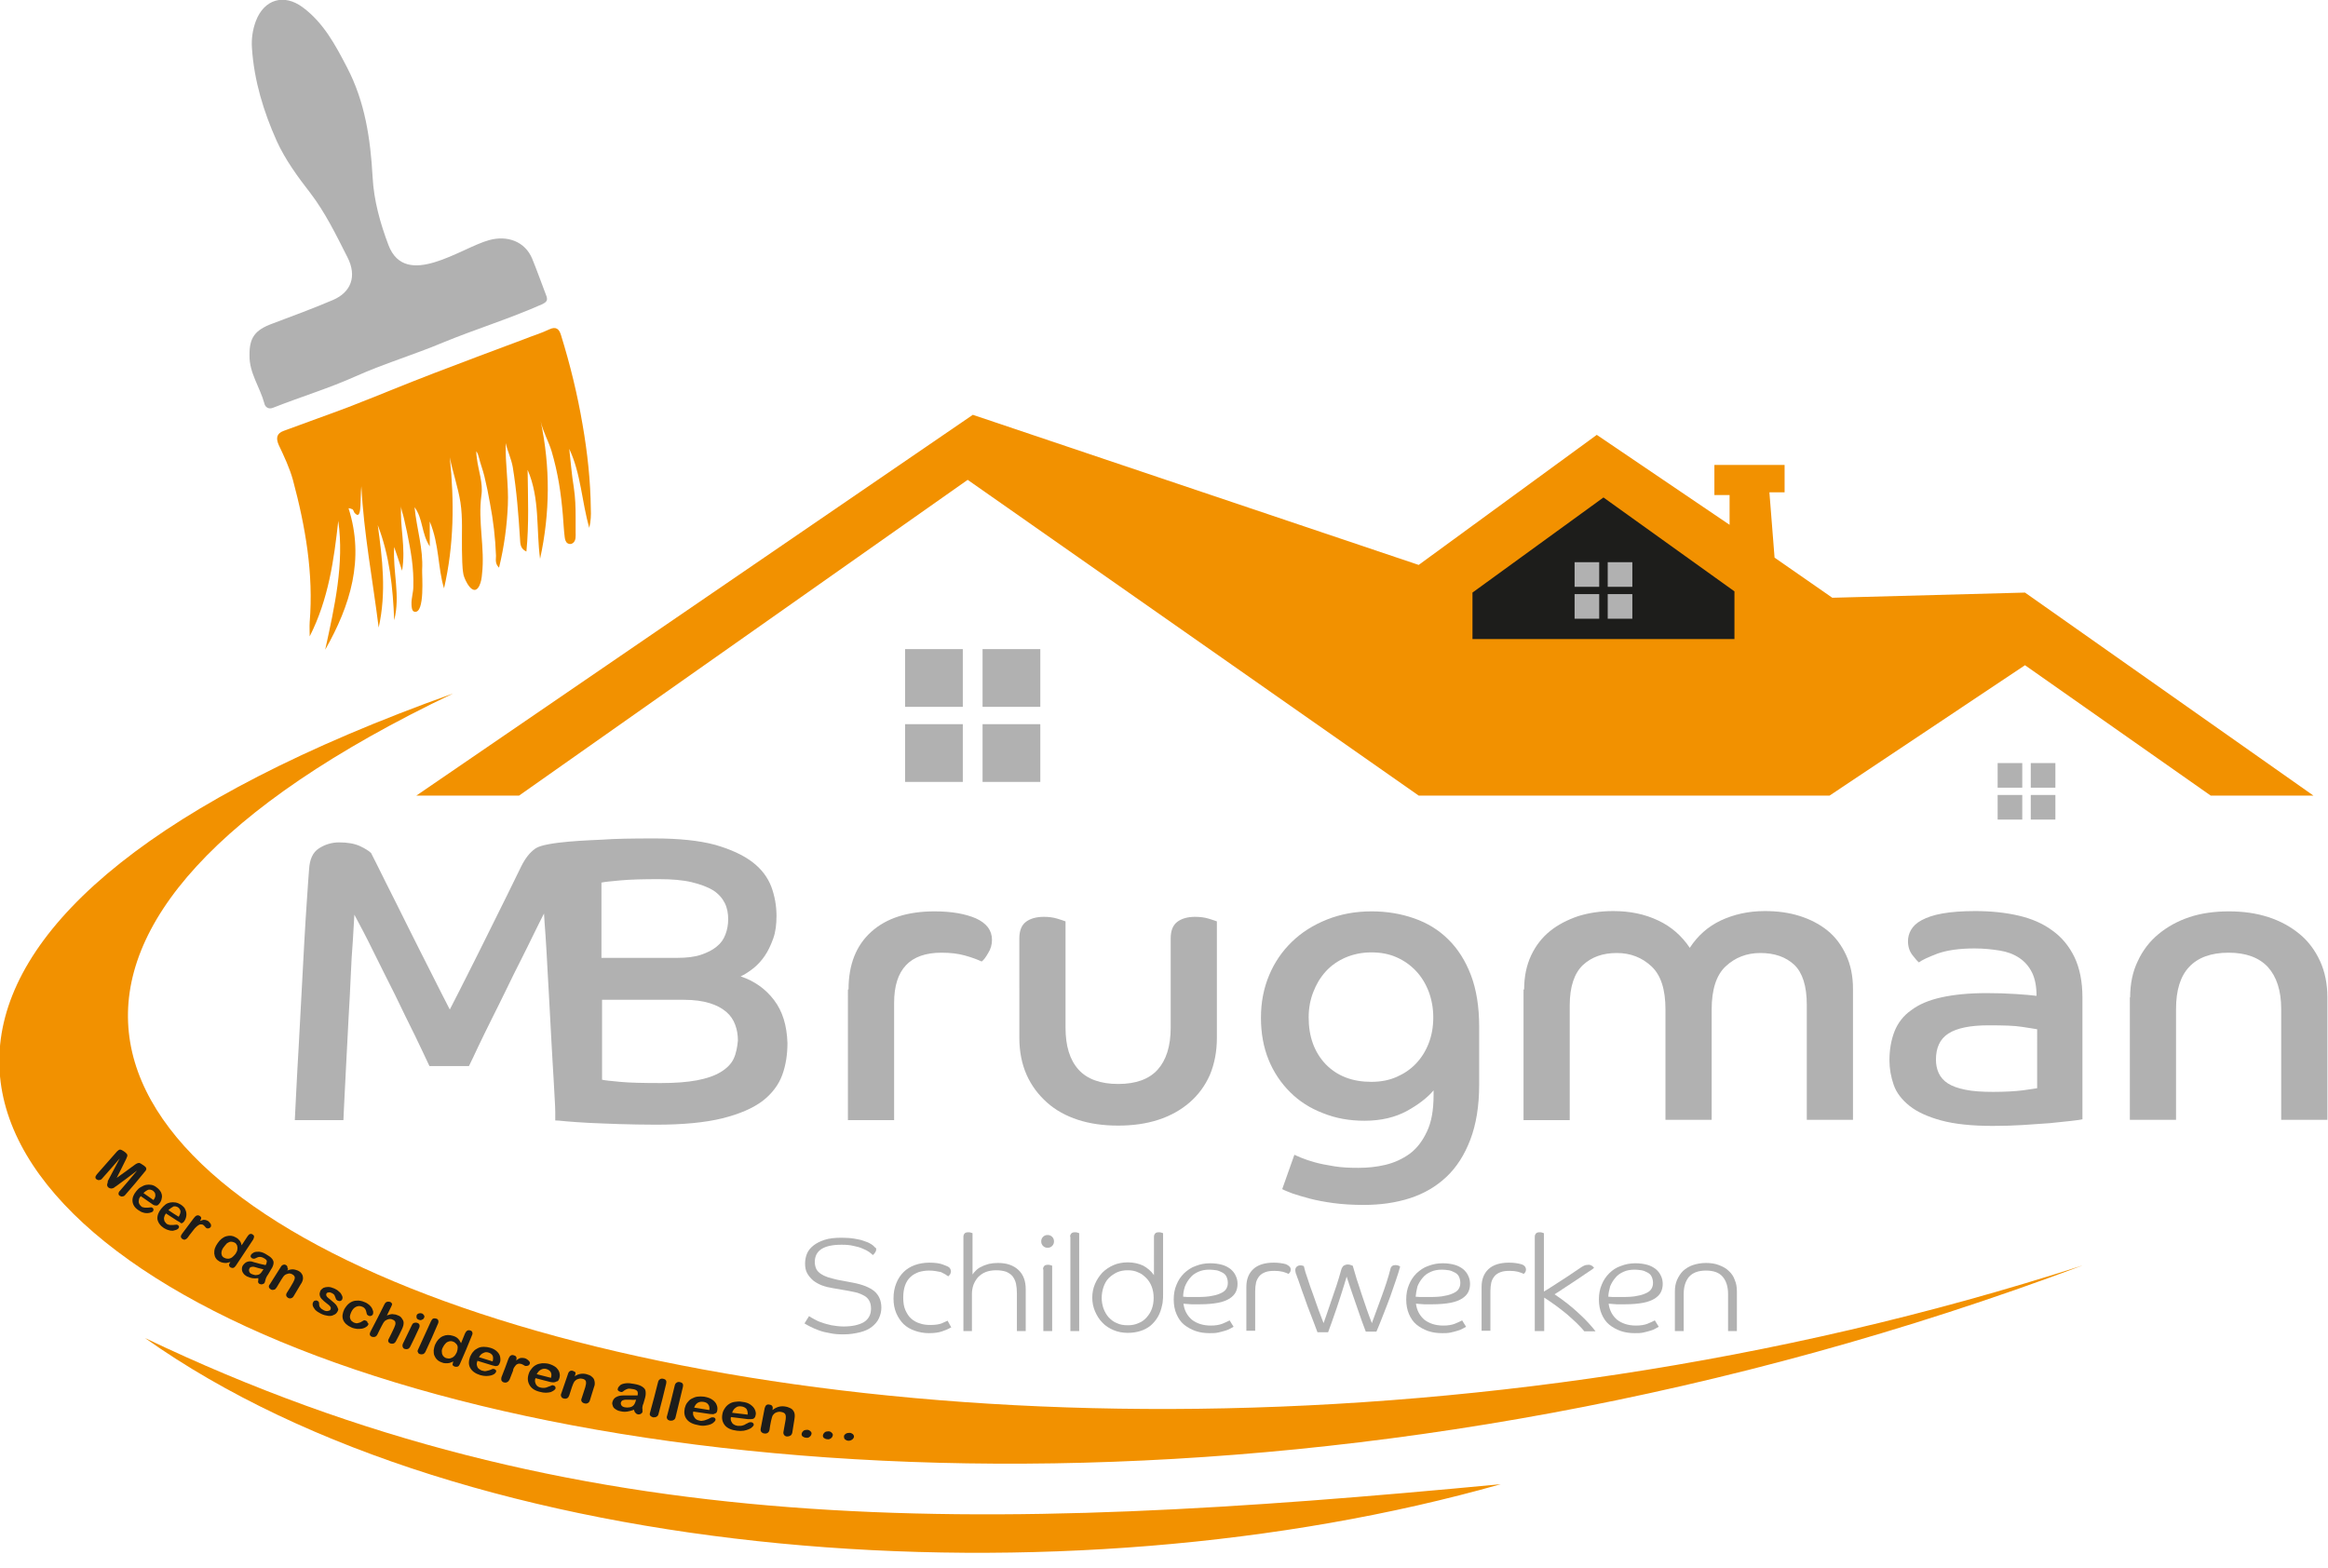 <?xml version="1.0" encoding="utf-8"?>
<!-- Generator: Adobe Illustrator 21.1.0, SVG Export Plug-In . SVG Version: 6.00 Build 0)  -->
<svg version="1.1" id="Layer_1" xmlns="http://www.w3.org/2000/svg" xmlns:xlink="http://www.w3.org/1999/xlink" x="0px" y="0px"
	 viewBox="0 0 766 516" style="enable-background:new 0 0 766 516;" xml:space="preserve">
<style type="text/css">
	.st0{fill:#F29100;}
	.st1{fill:#1D1D1B;}
	.st2{fill:#B1B1B1;}
</style>
<g>
	<polygon class="st0" points="137,261.8 170.8,261.8 318.4,157.9 466.8,261.8 602,261.8 666.3,218.9 727.4,261.8 761.2,261.8 
		666.3,195 602.9,196.7 583.9,183.5 582.2,162 587.2,162 587.2,153 564.1,153 564.1,162.9 569.1,162.9 569.1,172.7 525.4,143.1 
		466.8,185.9 320.1,136.5 	"/>
	<polygon class="st1" points="484.5,210.3 570.7,210.3 570.7,194.6 527.6,163.7 484.5,195 	"/>
	<rect x="297.8" y="213.6" class="st2" width="19" height="19"/>
	<rect x="297.8" y="238.3" class="st2" width="19" height="19"/>
	<rect x="323.3" y="238.3" class="st2" width="19" height="19"/>
	<rect x="323.3" y="213.6" class="st2" width="19" height="19"/>
	<rect x="657.3" y="251.1" class="st2" width="8.1" height="8.1"/>
	<rect x="657.3" y="261.6" class="st2" width="8.1" height="8.1"/>
	<rect x="668.2" y="261.6" class="st2" width="8.1" height="8.1"/>
	<rect x="668.2" y="251.1" class="st2" width="8.1" height="8.1"/>
	<rect x="518.1" y="185" class="st2" width="8.1" height="8.1"/>
	<rect x="518.1" y="195.5" class="st2" width="8.1" height="8.1"/>
	<rect x="529" y="195.5" class="st2" width="8.1" height="8.1"/>
	<rect x="529" y="185" class="st2" width="8.1" height="8.1"/>
	<path class="st0" d="M149.1,228.2c-394,140.7,64,365.4,536.2,188.2C278.7,547.8-166.9,379.1,149.1,228.2z"/>
	<path class="st0" d="M47.7,440.3c106.2,75.3,302.3,88.9,446.1,48.1C322.3,504.7,189.9,508.3,47.7,440.3z"/>
	<path class="st0" d="M194.4,167.5c-0.1-9.3-1.1-18.5-2.7-27.7c-1.7-10-4.1-19.8-7.1-29.5c-0.6-2-1.6-3-3.9-1.9
		c-2.7,1.3-5.5,2.1-8.2,3.2c-9.9,3.7-19.8,7.4-29.7,11.2c-9.4,3.6-18.7,7.5-28,11.1c-7.1,2.7-14.3,5.2-21.5,7.9
		c-2.2,0.8-2.6,2.3-1.6,4.6c1.8,3.8,3.6,7.6,4.7,11.6c4.1,15.3,6.8,30.8,5.5,46.7c-0.1,1.5,0,3.1,0,4.7c6.2-12.2,8-25.3,9.4-38
		c2,14.1-1.2,28.2-4.3,42.4c8.3-14.6,13-29.8,7.7-46.5c-0.1-0.2,1.2,0.2,1.3,0.3c0.4,0.3,0.4,1,0.8,1.3c1.6,1.7,1.7-1.1,1.8-2.4
		c0.1-2.2,0.1-4.4,0.3-6.5c0.8,15.4,3.7,30.6,5.7,46.5c2.6-11.7,1.2-22.7-0.3-33.7c3.9,10.1,5,20.6,5.4,31.3c2.1-8.1-0.5-16,0-24.1
		c0.8,2.3,1.6,4.7,2.6,7.8c1.3-7.7-0.8-14.5-0.3-21.4c-0.1,1.2,0.7,3,0.9,4.1c0.3,1.5,0.7,3,1,4.5c0.6,3,1.2,6,1.6,9
		c0.4,3,0.6,6.1,0.5,9.1c0,1.9-0.7,3.8-0.6,5.8c0,0.7,0.1,2.3,1,2.4c3.5,0.7,2.4-12.3,2.5-13.8c0.4-6.9-1.8-13.5-2.5-20.6
		c2.8,3.7,2.2,8.5,5,12.9c0-3,0-5,0-8.2c3.2,7.7,2.6,15.1,4.7,22c3.3-14.3,3.4-28.6,1.9-43.1c1,5,2.7,9.8,3.5,14.8
		c0.8,5.2,0.4,10.4,0.5,15.7c0.1,2.7,0,5.4,0.5,8.1c0.4,1.8,3.2,7.6,5.2,3.7c0.6-1.3,0.8-2.6,0.9-3.9c1-8.6-1.4-17.2-0.2-25.9
		c0.6-4.1-1-8.1-1.5-12.2c-0.1-0.8-0.2-1.5-0.2-2.3c0.5,0.6,0.7,1.4,0.9,2.1c0.5,2.1,1.3,4.1,1.8,6.2c0.7,2.9,1.3,5.8,1.8,8.7
		c1.1,5.7,1.8,11.6,2,17.4c0,1.2-0.4,2.5,1,3.9c1.7-7,2.6-13.7,2.9-20.6c0.3-6.8-0.9-13.6-0.7-20.4c0.6,2.7,1.8,5.1,2.3,7.8
		c1.3,7.9,1.9,15.8,2.4,23.7c0.1,1.5,0,3.2,2.1,4.2c0.9-9.1,0.5-18,0.4-26.9c4.1,9.4,2.8,19.6,4.1,29.3c3.3-15.1,3.4-30.2,0.2-45.3
		c0.7,3.3,2.6,6.6,3.6,9.9c1,3.4,1.8,6.9,2.4,10.4c0.6,3.5,1,7.1,1.3,10.6c0.2,2.4,0.3,4.8,0.6,7.2c0.1,0.8,0.3,1.7,1,2.1
		c0.5,0.3,1.2,0.3,1.7-0.1c1.1-0.8,0.9-2.4,0.9-3.5c0-1.7,0-3.3,0-5c0-3.3-0.1-6.5-0.6-9.8c-0.7-4.2-1-8.4-1.5-12.7
		c3.9,8.3,4.1,17.4,6.6,26C194.4,171.5,194.5,169.5,194.4,167.5z"/>
	<path class="st2" d="M82.1,117c-0.1-5.9,1.8-8.4,7.5-10.5c6.7-2.5,13.4-5,20-7.8c5.8-2.5,8-7.7,4.7-14.1
		c-3.7-7.3-7.3-14.7-12.2-21.1c-4.2-5.4-8.2-10.9-11-17c-4.4-9.8-7.5-20-8.2-30.7c-0.2-3,0.2-6,1.3-8.9c2.7-7.1,9.2-9.1,15.4-4.5
		c6.9,5.1,10.8,12.5,14.6,19.8c5.9,11.3,7.7,23.5,8.4,36c0.4,7.8,2.5,15.2,5.2,22.4c5.6,14.8,23.9,0.9,33.2-1.6
		c5.9-1.6,11.7,0.4,14.1,6.1c1.6,3.9,3,7.9,4.5,11.8c0.7,1.7,0.6,2.4-1.4,3.3c-10.6,4.7-21.7,8.1-32.4,12.5
		c-9.5,4-19.3,6.9-28.7,11.1c-8.9,4-18.2,6.8-27.3,10.4c-1.8,0.7-2.7-0.7-2.8-1.4C85.5,127.3,82,122.7,82.1,117z"/>
	<path class="st2" d="M254.7,329.1c-2.8-3.7-6.5-6.3-11-7.8c1.3-0.6,2.7-1.5,4.1-2.6c1.4-1.1,2.7-2.5,3.8-4.1c1.1-1.6,2-3.5,2.8-5.7
		c0.8-2.2,1.1-4.7,1.1-7.5c0-3.4-0.6-6.6-1.7-9.6c-1.2-3.1-3.2-5.8-6.2-8.1c-3-2.3-7.1-4.2-12.3-5.7c-5.2-1.4-11.9-2.1-20-2.1
		c-7.5,0-13.2,0.1-17.1,0.4c-3.6,0.2-18.7,0.6-22,2.9c-1.9,1.3-3.4,3.3-4.7,5.9c-1.1,2.2-2.6,5.3-4.6,9.4c-2,4-4.1,8.3-6.4,12.9
		c-2.3,4.6-4.5,9.1-6.8,13.6c-2.3,4.5-4.1,8.2-5.7,11.2c-1.7-3.3-3.8-7.4-6.3-12.4c-2.5-5-5.1-10-7.6-15.1
		c-2.5-5.1-4.9-9.8-7.1-14.2c-2.2-4.4-3.8-7.7-4.9-9.8c-0.7-0.7-2-1.5-3.7-2.3c-1.8-0.8-4-1.2-6.8-1.2c-2.5,0-4.7,0.7-6.7,2
		c-2,1.3-3,3.6-3.2,6.8c-0.2,2.3-0.4,5.6-0.7,9.9c-0.3,4.3-0.6,9.1-0.9,14.5c-0.3,5.4-0.6,11-0.9,16.8c-0.3,5.8-0.6,11.4-0.9,16.8
		c-0.3,5.4-0.6,10.2-0.8,14.6c-0.2,4.3-0.4,7.7-0.5,10H113c0.1-2.1,0.2-5,0.4-8.5c0.2-3.5,0.4-7.5,0.6-11.8
		c0.2-4.3,0.5-8.8,0.7-13.5c0.3-4.7,0.5-9.2,0.7-13.5c0.2-4.3,0.4-8.3,0.7-11.8c0.2-3.5,0.4-6.4,0.5-8.5c1.9,3.5,4,7.5,6.3,12.2
		c2.3,4.7,4.7,9.4,7.1,14.2c2.3,4.8,4.5,9.3,6.6,13.5c2,4.2,3.6,7.5,4.7,9.9h13c0.8-1.6,1.8-3.7,3.1-6.5c1.3-2.7,2.7-5.6,4.3-8.8
		c1.6-3.1,3.2-6.5,4.9-9.9c1.7-3.5,3.3-6.8,4.9-9.9c1.6-3.1,3-6.1,4.3-8.7c1.3-2.7,2.4-4.8,3.2-6.4c0.1,1.3,0.2,3.7,0.5,7.3
		c0.2,3.5,0.5,7.5,0.7,12.1c0.3,4.6,0.5,9.4,0.8,14.5c0.3,5.1,0.5,10,0.8,14.6c0.3,4.6,0.5,8.7,0.7,12.2c0.1,1.8,0.2,3.3,0.2,4.6
		v2.8c0.5,0,1.8,0.1,3.7,0.3c1.9,0.2,4.3,0.3,7.3,0.5c2.9,0.1,6.3,0.3,10.1,0.4c3.8,0.1,7.9,0.2,12.1,0.2c8.9,0,16.1-0.7,21.8-2.1
		c5.6-1.4,10-3.3,13.2-5.7c3.1-2.4,5.3-5.3,6.5-8.6c1.2-3.3,1.7-6.8,1.7-10.5C258.9,337.4,257.5,332.8,254.7,329.1z M198.1,290.4
		c0.8-0.2,2.8-0.4,6.1-0.7c3.3-0.3,7.5-0.4,12.6-0.4c4.3,0,7.9,0.3,10.8,1c2.9,0.7,5.3,1.6,7.1,2.7c1.8,1.2,3,2.6,3.8,4.2
		c0.8,1.6,1.1,3.4,1.1,5.3c0,1.8-0.3,3.4-0.9,5c-0.6,1.6-1.5,2.9-2.9,4c-1.3,1.1-3.1,2-5.2,2.7c-2.1,0.7-4.7,1-7.9,1h-24.8V290.4z
		 M241.4,348.4c-0.8,1.7-2.3,3.2-4.3,4.4c-2,1.2-4.6,2.1-7.8,2.7c-3.2,0.6-7.1,0.9-11.8,0.9c-5.9,0-10.4-0.1-13.5-0.4
		c-3.2-0.3-5.1-0.5-5.9-0.7v-26.3h26.9c3.4,0,6.2,0.4,8.5,1.1c2.3,0.7,4.1,1.7,5.5,2.9c1.4,1.2,2.3,2.6,2.9,4.2
		c0.6,1.6,0.9,3.3,0.9,5.2C242.6,344.6,242.2,346.7,241.4,348.4z"/>
	<path class="st2" d="M279.2,325.6c0-8.2,2.5-14.5,7.5-19c5-4.5,12-6.7,20.8-6.7c5.6,0,10.1,0.8,13.6,2.3c3.5,1.6,5.3,3.9,5.3,7.1
		c0,1.5-0.4,3-1.3,4.4c-0.8,1.4-1.5,2.3-2.1,2.7c-1.5-0.7-3.4-1.4-5.6-2c-2.2-0.6-4.7-0.9-7.6-0.9c-10.4,0-15.6,5.5-15.6,16.5v38.6
		h-15.2V325.6z"/>
	<path class="st2" d="M335.4,308.8c0-2.5,0.7-4.3,2.1-5.4c1.4-1.1,3.4-1.7,6-1.7c1.6,0,3.1,0.2,4.4,0.6c1.3,0.4,2.2,0.7,2.7,0.9v35
		c0,6,1.4,10.6,4.3,13.8c2.8,3.1,7.2,4.7,13,4.7c5.9,0,10.2-1.6,13-4.7c2.8-3.1,4.3-7.7,4.3-13.8v-29.4c0-2.5,0.7-4.3,2.1-5.4
		c1.4-1.1,3.4-1.7,5.9-1.7c1.7,0,3.2,0.2,4.5,0.6c1.3,0.4,2.2,0.7,2.7,0.9v38.3c0,4.5-0.8,8.6-2.3,12.2c-1.6,3.6-3.8,6.6-6.7,9.1
		c-2.9,2.5-6.3,4.4-10.3,5.7c-4,1.3-8.4,1.9-13.2,1.9s-9.2-0.6-13.2-1.9c-4-1.3-7.4-3.2-10.2-5.7c-2.8-2.5-5.1-5.5-6.7-9.1
		c-1.6-3.6-2.4-7.7-2.4-12.2V308.8z"/>
	<path class="st2" d="M425.9,380c0.4,0.2,1.1,0.5,2.3,1c1.2,0.5,2.7,1,4.5,1.5c1.8,0.5,3.9,0.9,6.4,1.3c2.4,0.4,5.1,0.5,7.9,0.5
		c3,0,6-0.3,8.9-1c2.9-0.7,5.5-1.9,7.9-3.6c2.3-1.7,4.2-4.1,5.7-7.3c1.5-3.1,2.2-7.1,2.2-12v-1.6c-2,2.4-5,4.7-8.8,6.8
		c-3.9,2.1-8.5,3.2-13.9,3.2c-5,0-9.5-0.8-13.7-2.5c-4.2-1.6-7.8-3.9-10.8-6.9c-3-3-5.4-6.5-7.1-10.7c-1.7-4.2-2.5-8.8-2.5-13.8
		c0-5.1,0.9-9.7,2.7-14c1.8-4.3,4.3-7.9,7.5-11c3.2-3.1,7-5.5,11.5-7.3c4.5-1.8,9.4-2.7,14.7-2.7c5.1,0,9.7,0.8,14,2.3
		c4.3,1.5,8.1,3.8,11.2,6.9c3.2,3.1,5.7,7.1,7.5,11.8c1.8,4.8,2.7,10.4,2.7,16.9V357c0,7-1,13-2.9,18c-1.9,5-4.5,9.1-7.9,12.3
		c-3.4,3.2-7.4,5.5-12,7c-4.7,1.5-9.7,2.2-15.2,2.2c-3.6,0-6.9-0.2-9.9-0.6c-3-0.4-5.6-0.9-7.9-1.5c-2.3-0.6-4.2-1.2-5.7-1.7
		c-1.5-0.6-2.6-1-3.3-1.4L425.9,380z M451.2,356c3,0,5.8-0.5,8.3-1.6c2.5-1.1,4.6-2.5,6.4-4.4c1.8-1.9,3.2-4.1,4.2-6.7
		c1-2.6,1.5-5.4,1.5-8.5c0-3-0.5-5.8-1.5-8.5c-1-2.6-2.4-4.9-4.2-6.8c-1.8-1.9-3.9-3.4-6.4-4.5c-2.5-1.1-5.2-1.6-8.3-1.6
		c-3.1,0-5.9,0.6-8.5,1.7c-2.5,1.1-4.7,2.6-6.5,4.6c-1.8,2-3.1,4.2-4.1,6.8c-1,2.6-1.5,5.3-1.5,8.3c0,6.4,1.9,11.5,5.6,15.4
		C440,354.1,445,356,451.2,356z"/>
	<path class="st2" d="M501.5,325.6c0-4.3,0.8-8,2.3-11.2c1.5-3.2,3.6-5.9,6.2-8c2.6-2.1,5.7-3.7,9.2-4.9c3.5-1.1,7.4-1.7,11.6-1.7
		c5.5,0,10.4,1,14.8,3.1c4.3,2,7.8,5.1,10.4,9c2.6-4,6-7,10.2-9c4.3-2,9.1-3.1,14.5-3.1c4.1,0,7.9,0.5,11.4,1.6
		c3.5,1.1,6.6,2.7,9.2,4.8c2.6,2.1,4.6,4.8,6.1,8c1.5,3.2,2.3,6.9,2.3,11.2v43.1h-15.2v-37.9c0-6.1-1.4-10.5-4.1-13.1
		c-2.8-2.6-6.5-3.9-11.2-3.9c-4.5,0-8.3,1.5-11.4,4.4c-3.1,2.9-4.6,7.7-4.6,14.2v36.3h-15.2v-36.3c0-6.6-1.5-11.3-4.6-14.2
		c-3.1-2.9-6.9-4.4-11.4-4.4c-4.6,0-8.3,1.3-11.2,4c-2.8,2.7-4.3,7.1-4.3,13.2v37.8h-15.2V325.6z"/>
	<path class="st2" d="M685.3,368.3c-0.9,0.2-2.3,0.4-4.2,0.6c-1.9,0.2-4.1,0.4-6.7,0.7c-2.6,0.2-5.5,0.4-8.7,0.6
		c-3.2,0.2-6.5,0.3-10,0.3c-6.9,0-12.6-0.6-17-1.8c-4.4-1.2-7.9-2.8-10.4-4.8c-2.5-2-4.3-4.3-5.2-6.9c-0.9-2.6-1.4-5.3-1.4-8.1
		c0-3.6,0.6-6.8,1.7-9.6c1.1-2.7,2.9-5.1,5.5-6.9c2.5-1.9,5.8-3.3,9.9-4.2c4.1-0.9,9-1.4,14.9-1.4c3.4,0,6.6,0.1,9.6,0.3
		c3,0.2,5.3,0.4,6.8,0.6c0-3.1-0.5-5.7-1.5-7.7c-1-2-2.4-3.6-4.2-4.8c-1.8-1.2-3.9-2-6.4-2.4c-2.5-0.4-5.2-0.7-8.3-0.7
		c-5.1,0-9.1,0.6-12.2,1.7c-3.1,1.2-5.1,2.1-6.1,2.9c-0.5-0.4-1.3-1.3-2.2-2.5c-0.9-1.2-1.4-2.7-1.4-4.5c0-1.2,0.3-2.5,1-3.7
		c0.7-1.2,1.8-2.3,3.5-3.2c1.7-0.9,3.9-1.7,6.8-2.2c2.8-0.5,6.4-0.8,10.8-0.8c5.2,0,10,0.5,14.3,1.5c4.3,1,8,2.6,11.1,4.9
		c3.1,2.2,5.5,5.1,7.3,8.8c1.7,3.6,2.6,8,2.6,13.2V368.3z M670.3,338.7c-0.9-0.2-2.6-0.4-5-0.8c-2.4-0.4-6.1-0.5-11-0.5
		c-6,0-10.4,0.9-13.2,2.7c-2.8,1.8-4.1,4.7-4.1,8.6c0,1.6,0.3,3.1,0.9,4.4c0.6,1.3,1.6,2.5,3,3.4c1.4,0.9,3.3,1.6,5.8,2.1
		c2.4,0.5,5.5,0.7,9.1,0.7c4.1,0,7.3-0.2,9.7-0.5c2.4-0.3,4-0.6,4.8-0.7V338.7z"/>
	<path class="st2" d="M700.9,328.2c0-4.4,0.8-8.4,2.5-11.9c1.6-3.5,3.9-6.5,6.8-8.9c2.9-2.4,6.3-4.3,10.2-5.6
		c3.9-1.3,8.3-1.9,13-1.9c4.7,0,9,0.6,13,1.9c4,1.3,7.4,3.2,10.3,5.6c2.9,2.4,5.1,5.4,6.7,8.9c1.6,3.5,2.4,7.5,2.4,11.9v40.3h-15.2
		v-36.5c0-6-1.5-10.6-4.4-13.8c-2.9-3.1-7.2-4.7-12.9-4.7c-5.8,0-10.1,1.6-13,4.7c-2.9,3.1-4.3,7.7-4.3,13.8v36.5h-15.2V328.2z"/>
	<path class="st2" d="M288.3,411.1c0,0.4-0.1,0.7-0.4,1.1c-0.2,0.4-0.5,0.6-0.7,0.8c-0.3-0.3-0.7-0.6-1.2-1
		c-0.6-0.4-1.3-0.8-2.1-1.1c-0.9-0.4-1.9-0.7-3-0.9c-1.2-0.3-2.5-0.4-4-0.4c-5.9,0-8.8,1.9-8.8,5.7c0,0.9,0.2,1.6,0.5,2.3
		c0.3,0.6,0.8,1.1,1.5,1.6c0.6,0.4,1.4,0.8,2.3,1.1c0.9,0.3,1.9,0.5,3,0.8l5.3,1c3.1,0.6,5.4,1.5,7,2.8c1.5,1.3,2.3,3.1,2.3,5.4
		c0,1.3-0.3,2.4-0.8,3.5c-0.5,1.1-1.3,2-2.3,2.8c-1,0.8-2.3,1.4-3.9,1.8c-1.6,0.4-3.4,0.7-5.5,0.7c-1.6,0-3.1-0.1-4.4-0.4
		c-1.3-0.2-2.5-0.5-3.6-0.9c-1.1-0.4-2-0.8-2.8-1.2c-0.8-0.4-1.5-0.8-2-1.1l1.5-2.4c0.4,0.3,1,0.6,1.7,1c0.7,0.4,1.5,0.8,2.5,1.1
		c1,0.4,2,0.6,3.2,0.9c1.2,0.2,2.5,0.4,4,0.4c2.8,0,5-0.5,6.6-1.4c1.6-1,2.4-2.5,2.4-4.5c0-1-0.2-1.9-0.6-2.6
		c-0.4-0.7-0.9-1.2-1.6-1.6c-0.7-0.4-1.4-0.7-2.3-1c-0.9-0.2-1.8-0.4-2.8-0.6l-5.2-0.9c-1.3-0.2-2.5-0.5-3.6-0.9
		c-1.1-0.4-2.1-1-2.9-1.6c-0.8-0.7-1.5-1.5-2-2.4c-0.5-0.9-0.7-2-0.7-3.2c0-1.1,0.2-2.2,0.6-3.2c0.4-1,1.1-1.9,2.1-2.7
		c1-0.8,2.2-1.4,3.7-1.9c1.5-0.5,3.4-0.7,5.6-0.7c1.6,0,3,0.1,4.2,0.3c1.2,0.2,2.2,0.4,3,0.7c0.8,0.3,1.5,0.5,2,0.8
		c0.5,0.3,0.9,0.5,1.1,0.7c0.4,0.4,0.7,0.6,0.9,0.9C288.3,410.5,288.3,410.8,288.3,411.1z"/>
	<path class="st2" d="M305.7,418.1c-1.2,0-2.4,0.2-3.4,0.5c-1,0.4-2,0.9-2.7,1.6c-0.8,0.7-1.4,1.7-1.8,2.8c-0.4,1.1-0.6,2.5-0.6,4
		c0,1.6,0.2,3,0.7,4.1c0.5,1.1,1.1,2.1,1.9,2.8c0.8,0.7,1.8,1.3,2.9,1.6c1.1,0.4,2.3,0.5,3.5,0.5c1.6,0,2.8-0.2,3.6-0.5
		c0.9-0.4,1.5-0.7,2-0.9l1.2,2.2c-0.9,0.5-1.8,0.9-3,1.3c-1.1,0.4-2.6,0.6-4.4,0.6c-1.6,0-3.2-0.3-4.6-0.8c-1.4-0.5-2.7-1.2-3.7-2.2
		c-1-1-1.8-2.2-2.4-3.6c-0.6-1.4-0.9-3-0.9-4.8c0-1.9,0.3-3.5,0.9-5c0.6-1.5,1.4-2.7,2.4-3.7c1-1,2.3-1.8,3.7-2.3
		c1.4-0.5,3-0.8,4.7-0.8c1.9,0,3.5,0.2,4.5,0.6c1.1,0.4,1.8,0.7,2,0.9c0.2,0.1,0.4,0.3,0.5,0.6c0.1,0.2,0.2,0.5,0.2,0.8
		c0,0.2-0.1,0.5-0.2,0.8c-0.2,0.3-0.4,0.6-0.7,0.8c-0.5-0.4-1.3-0.9-2.4-1.4C308.6,418.4,307.3,418.1,305.7,418.1z"/>
	<path class="st2" d="M317,407c0-0.4,0.1-0.8,0.4-1.1c0.2-0.3,0.7-0.4,1.2-0.4c0.3,0,0.5,0,0.8,0.1c0.2,0.1,0.4,0.1,0.6,0.2v13.6
		c0.3-0.5,0.7-0.9,1.2-1.4c0.5-0.5,1.1-0.9,1.8-1.2c0.7-0.4,1.5-0.6,2.4-0.9c0.9-0.2,1.9-0.3,3-0.3c2.9,0,5.1,0.8,6.7,2.3
		c1.6,1.5,2.4,3.6,2.4,6.3V438h-2.9v-12.4c0-1.2-0.1-2.2-0.3-3.2c-0.2-0.9-0.6-1.7-1.1-2.4c-0.5-0.6-1.2-1.1-2.1-1.5
		c-0.9-0.3-2-0.5-3.3-0.5s-2.5,0.2-3.5,0.6c-1,0.4-1.8,1-2.5,1.7c-0.6,0.7-1.1,1.5-1.5,2.5c-0.3,0.9-0.5,1.9-0.5,3V438H317V407z"/>
	<path class="st2" d="M346.8,408.5c0,0.6-0.2,1.1-0.6,1.5c-0.4,0.4-0.9,0.6-1.5,0.6c-0.6,0-1.1-0.2-1.5-0.6
		c-0.4-0.4-0.6-0.9-0.6-1.5c0-0.6,0.2-1.1,0.6-1.5c0.4-0.4,0.9-0.6,1.5-0.6c0.6,0,1.1,0.2,1.5,0.6
		C346.6,407.4,346.8,407.9,346.8,408.5z M343.2,417.7c0-0.4,0.1-0.8,0.4-1.1c0.2-0.3,0.7-0.4,1.2-0.4c0.3,0,0.5,0,0.8,0.1
		c0.2,0.1,0.4,0.1,0.6,0.2V438h-2.9V417.7z"/>
	<path class="st2" d="M352.1,407c0-0.4,0.1-0.8,0.4-1.1c0.2-0.3,0.7-0.4,1.2-0.4c0.3,0,0.5,0,0.8,0.1c0.2,0.1,0.4,0.1,0.6,0.2V438
		h-2.9V407z"/>
	<path class="st2" d="M379.7,407c0-0.4,0.1-0.8,0.4-1.1c0.2-0.3,0.7-0.4,1.2-0.4c0.3,0,0.5,0,0.8,0.1c0.2,0.1,0.4,0.1,0.6,0.2v20.3
		c0,0.7,0,1.3-0.1,1.9c0,0.5-0.1,1-0.2,1.4c-0.3,1.4-0.7,2.7-1.4,3.9c-0.6,1.1-1.5,2.1-2.4,2.9c-1,0.8-2.1,1.4-3.4,1.8
		c-1.3,0.4-2.6,0.6-4.1,0.6c-1.7,0-3.3-0.3-4.7-0.9c-1.4-0.6-2.7-1.4-3.7-2.5c-1-1-1.8-2.3-2.4-3.7c-0.6-1.4-0.9-2.9-0.9-4.5
		c0-1.6,0.3-3.1,0.9-4.5c0.6-1.4,1.4-2.6,2.4-3.7c1-1,2.3-1.9,3.7-2.5c1.4-0.6,3-0.9,4.7-0.9c1.9,0,3.6,0.4,5.1,1.1
		c1.4,0.8,2.6,1.8,3.5,3.1V407z M362.5,427.1c0,1.2,0.2,2.4,0.6,3.5c0.4,1.1,1,2.1,1.7,2.9c0.8,0.8,1.6,1.5,2.7,1.9
		c1,0.5,2.2,0.7,3.6,0.7c1.3,0,2.4-0.2,3.5-0.7c1.1-0.4,2-1.1,2.7-1.9c0.7-0.8,1.3-1.7,1.7-2.8c0.4-1.1,0.6-2.3,0.6-3.6
		c0-1.3-0.2-2.5-0.6-3.6c-0.4-1.1-1-2.1-1.8-2.9c-0.8-0.8-1.6-1.5-2.7-1.9c-1-0.5-2.2-0.7-3.4-0.7c-1.3,0-2.5,0.2-3.6,0.7
		c-1,0.5-1.9,1.1-2.7,1.9c-0.8,0.8-1.3,1.8-1.7,2.9C362.7,424.7,362.5,425.9,362.5,427.1z"/>
	<path class="st2" d="M389.4,429c0.3,2.3,1.3,4,2.8,5.3c1.6,1.2,3.6,1.9,6.2,1.9c1.5,0,2.8-0.2,3.8-0.6c1-0.4,1.8-0.8,2.4-1.1
		l1.3,2.1c-0.2,0.1-0.6,0.3-1.1,0.6c-0.5,0.3-1,0.5-1.7,0.7c-0.7,0.2-1.4,0.4-2.3,0.6c-0.9,0.2-1.8,0.2-2.8,0.2
		c-1.6,0-3.1-0.2-4.6-0.7c-1.4-0.5-2.7-1.2-3.8-2.1c-1.1-0.9-1.9-2.1-2.5-3.5c-0.6-1.4-0.9-3-0.9-4.8c0-1.8,0.3-3.4,0.9-4.8
		c0.6-1.5,1.4-2.7,2.5-3.8c1.1-1,2.3-1.9,3.8-2.4c1.5-0.6,3.1-0.9,4.8-0.9c1.5,0,2.8,0.2,3.9,0.5c1.1,0.3,2,0.8,2.8,1.4
		c0.7,0.6,1.3,1.3,1.7,2.2c0.4,0.8,0.6,1.7,0.6,2.7c0,1-0.2,1.9-0.6,2.7c-0.4,0.8-1.1,1.5-2,2.1c-1,0.6-2.2,1.1-3.8,1.4
		c-1.6,0.3-3.6,0.5-6.1,0.5c-0.9,0-1.8,0-2.6,0C391,429.1,390.2,429.1,389.4,429z M389.3,426.7c0.8,0.1,1.6,0.1,2.3,0.1
		c0.8,0,1.5,0,2.4,0c2,0,3.6-0.1,4.9-0.4c1.3-0.2,2.3-0.6,3.1-1c0.8-0.4,1.3-0.9,1.6-1.5c0.3-0.6,0.4-1.1,0.4-1.8
		c0-0.8-0.2-1.5-0.5-2.1c-0.3-0.6-0.8-1-1.4-1.3c-0.6-0.3-1.2-0.6-1.9-0.7c-0.7-0.1-1.5-0.2-2.2-0.2c-1.4,0-2.6,0.2-3.7,0.7
		c-1.1,0.5-2,1.1-2.7,2c-0.7,0.8-1.3,1.8-1.7,2.8C389.5,424.5,389.3,425.6,389.3,426.7z"/>
	<path class="st2" d="M424.7,417.8c0,0.3-0.1,0.6-0.2,0.8c-0.2,0.2-0.3,0.4-0.5,0.6c-0.5-0.2-1.1-0.5-1.9-0.7
		c-0.8-0.2-1.7-0.3-2.7-0.3c-1.2,0-2.2,0.1-3,0.4c-0.8,0.3-1.5,0.7-2,1.3s-0.9,1.3-1.1,2.1c-0.2,0.9-0.3,1.8-0.3,2.9v13h-2.9v-14.4
		c0-2.6,0.8-4.5,2.3-5.9c1.5-1.4,3.8-2.1,6.7-2.1c1.6,0,2.9,0.2,4,0.5C424.2,416.5,424.7,417,424.7,417.8z"/>
	<path class="st2" d="M435.5,435.4c0.5-1.3,0.9-2.6,1.4-4s0.9-2.7,1.4-4.1c0.5-1.4,1-2.9,1.5-4.4c0.5-1.5,1-3.2,1.5-5
		c0.2-0.7,0.5-1.1,0.8-1.4c0.4-0.2,0.8-0.4,1.4-0.4c0.4,0,0.8,0.1,1,0.2c0.3,0.1,0.5,0.2,0.6,0.2c0.4,1.3,0.8,2.8,1.3,4.4
		c0.5,1.6,1.1,3.2,1.6,4.9c0.6,1.7,1.1,3.3,1.7,5c0.6,1.6,1.1,3.2,1.7,4.6c1.1-3,2.2-6,3.3-9s2.1-6,2.8-8.8c0.1-0.5,0.3-0.8,0.6-1
		c0.2-0.2,0.6-0.3,1.1-0.3c0.4,0,0.8,0.1,1,0.2c0.3,0.1,0.4,0.3,0.5,0.3c-0.3,1.1-0.7,2.5-1.3,4.2s-1.2,3.5-1.9,5.5
		c-0.7,2-1.5,3.9-2.3,6c-0.8,2-1.5,3.9-2.3,5.7h-3.5c-0.3-0.8-0.7-1.8-1.2-3.2c-0.5-1.4-1-2.9-1.6-4.6c-0.6-1.7-1.2-3.4-1.8-5.2
		c-0.6-1.8-1.2-3.5-1.7-5.1c-0.5,1.6-1,3.4-1.6,5.2c-0.6,1.8-1.1,3.5-1.7,5.2c-0.6,1.7-1.1,3.2-1.6,4.6c-0.5,1.4-0.9,2.5-1.2,3.3
		h-3.5c-0.7-1.8-1.4-3.8-2.2-5.8c-0.8-2-1.5-3.9-2.1-5.7c-0.6-1.7-1.2-3.2-1.6-4.5c-0.4-1.2-0.7-2-0.8-2.2c-0.1-0.3-0.2-0.7-0.4-1.1
		c-0.1-0.4-0.2-0.8-0.2-1.1c0-0.4,0.1-0.8,0.4-1.1c0.3-0.3,0.7-0.5,1.2-0.5c0.3,0,0.6,0,0.8,0.1c0.2,0.1,0.3,0.1,0.4,0.1
		c0.3,1.3,0.7,2.7,1.3,4.3c0.5,1.6,1.1,3.3,1.7,4.9c0.6,1.7,1.2,3.4,1.8,5.1C434.4,432.5,435,434,435.5,435.4z"/>
	<path class="st2" d="M465.9,429c0.3,2.3,1.3,4,2.8,5.3c1.6,1.2,3.6,1.9,6.2,1.9c1.5,0,2.8-0.2,3.8-0.6c1-0.4,1.8-0.8,2.4-1.1
		l1.3,2.1c-0.2,0.1-0.6,0.3-1.1,0.6c-0.5,0.3-1,0.5-1.7,0.7c-0.7,0.2-1.4,0.4-2.3,0.6c-0.9,0.2-1.8,0.2-2.8,0.2
		c-1.6,0-3.1-0.2-4.6-0.7c-1.4-0.5-2.7-1.2-3.8-2.1c-1.1-0.9-1.9-2.1-2.5-3.5c-0.6-1.4-0.9-3-0.9-4.8c0-1.8,0.3-3.4,0.9-4.8
		c0.6-1.5,1.4-2.7,2.5-3.8c1.1-1,2.3-1.9,3.8-2.4c1.5-0.6,3.1-0.9,4.8-0.9c1.5,0,2.8,0.2,3.9,0.5c1.1,0.3,2,0.8,2.8,1.4
		c0.7,0.6,1.3,1.3,1.7,2.2c0.4,0.8,0.6,1.7,0.6,2.7c0,1-0.2,1.9-0.6,2.7c-0.4,0.8-1.1,1.5-2,2.1c-1,0.6-2.2,1.1-3.8,1.4
		c-1.6,0.3-3.6,0.5-6.1,0.5c-0.9,0-1.8,0-2.6,0C467.6,429.1,466.8,429.1,465.9,429z M465.8,426.7c0.8,0.1,1.6,0.1,2.3,0.1
		c0.8,0,1.5,0,2.4,0c2,0,3.7-0.1,4.9-0.4c1.3-0.2,2.3-0.6,3.1-1c0.8-0.4,1.3-0.9,1.6-1.5c0.3-0.6,0.4-1.1,0.4-1.8
		c0-0.8-0.2-1.5-0.5-2.1c-0.3-0.6-0.8-1-1.4-1.3c-0.6-0.3-1.2-0.6-1.9-0.7c-0.7-0.1-1.5-0.2-2.2-0.2c-1.4,0-2.6,0.2-3.7,0.7
		c-1.1,0.5-2,1.1-2.7,2c-0.7,0.8-1.3,1.8-1.7,2.8C466.1,424.5,465.9,425.6,465.8,426.7z"/>
	<path class="st2" d="M502.1,417.8c0,0.3-0.1,0.6-0.2,0.8c-0.2,0.2-0.3,0.4-0.5,0.6c-0.5-0.2-1.1-0.5-1.9-0.7
		c-0.8-0.2-1.7-0.3-2.7-0.3c-1.2,0-2.2,0.1-3,0.4c-0.8,0.3-1.5,0.7-2,1.3s-0.9,1.3-1.1,2.1c-0.2,0.9-0.3,1.8-0.3,2.9v13h-2.9v-14.4
		c0-2.6,0.8-4.5,2.3-5.9c1.5-1.4,3.8-2.1,6.7-2.1c1.6,0,2.9,0.2,4,0.5S502.1,417,502.1,417.8z"/>
	<path class="st2" d="M505,407c0-0.4,0.1-0.8,0.4-1.1c0.2-0.3,0.7-0.4,1.2-0.4c0.3,0,0.5,0,0.8,0.1c0.2,0.1,0.4,0.1,0.6,0.2V425
		c0.2-0.1,0.7-0.4,1.5-0.9c0.8-0.5,1.7-1.1,2.8-1.8c1.1-0.7,2.3-1.5,3.7-2.4c1.3-0.9,2.7-1.8,4-2.7c0.4-0.3,0.8-0.5,1.2-0.7
		c0.4-0.2,0.9-0.3,1.5-0.3c0.4,0,0.8,0.1,1.2,0.4c0.4,0.3,0.6,0.5,0.6,0.6c-0.4,0.4-1,0.8-1.8,1.3c-0.8,0.5-1.6,1.1-2.5,1.7
		c-0.9,0.6-1.8,1.2-2.7,1.8c-0.9,0.6-1.8,1.2-2.6,1.7c-0.8,0.5-1.5,1-2.1,1.4c-0.6,0.4-1,0.6-1.3,0.8c3.1,2.1,5.8,4.2,8.1,6.4
		c2.3,2.1,4.1,4.1,5.4,5.8h-3.7c-0.7-0.9-1.6-1.8-2.6-2.8c-1-1-2.1-1.9-3.2-2.9c-1.2-1-2.4-1.9-3.6-2.8c-1.3-0.9-2.5-1.8-3.8-2.6v11
		H505V407z"/>
	<path class="st2" d="M529.3,429c0.3,2.3,1.3,4,2.8,5.3c1.6,1.2,3.6,1.9,6.2,1.9c1.5,0,2.8-0.2,3.8-0.6c1-0.4,1.8-0.8,2.4-1.1
		l1.3,2.1c-0.2,0.1-0.6,0.3-1.1,0.6c-0.5,0.3-1,0.5-1.7,0.7c-0.7,0.2-1.4,0.4-2.3,0.6c-0.9,0.2-1.8,0.2-2.8,0.2
		c-1.6,0-3.1-0.2-4.6-0.7c-1.4-0.5-2.7-1.2-3.8-2.1c-1.1-0.9-1.9-2.1-2.5-3.5c-0.6-1.4-0.9-3-0.9-4.8c0-1.8,0.3-3.4,0.9-4.8
		c0.6-1.5,1.4-2.7,2.5-3.8s2.3-1.9,3.8-2.4c1.5-0.6,3.1-0.9,4.8-0.9c1.5,0,2.8,0.2,3.9,0.5c1.1,0.3,2,0.8,2.8,1.4
		c0.7,0.6,1.3,1.3,1.7,2.2c0.4,0.8,0.6,1.7,0.6,2.7c0,1-0.2,1.9-0.6,2.7c-0.4,0.8-1.1,1.5-2,2.1c-1,0.6-2.2,1.1-3.8,1.4
		c-1.6,0.3-3.6,0.5-6.1,0.5c-0.9,0-1.8,0-2.6,0C531,429.1,530.2,429.1,529.3,429z M529.2,426.7c0.8,0.1,1.6,0.1,2.3,0.1
		c0.8,0,1.5,0,2.4,0c2,0,3.7-0.1,4.9-0.4c1.3-0.2,2.3-0.6,3.1-1c0.8-0.4,1.3-0.9,1.6-1.5c0.3-0.6,0.4-1.1,0.4-1.8
		c0-0.8-0.2-1.5-0.5-2.1c-0.3-0.6-0.8-1-1.4-1.3c-0.6-0.3-1.2-0.6-1.9-0.7c-0.7-0.1-1.5-0.2-2.2-0.2c-1.4,0-2.6,0.2-3.7,0.7
		c-1.1,0.5-2,1.1-2.7,2c-0.7,0.8-1.3,1.8-1.7,2.8C529.5,424.5,529.2,425.6,529.2,426.7z"/>
	<path class="st2" d="M568.6,438v-12.2c0-2.4-0.6-4.3-1.8-5.7c-1.2-1.4-3.1-2-5.5-2c-2.5,0-4.3,0.7-5.5,2c-1.2,1.4-1.8,3.3-1.8,5.7
		V438h-2.9V425c0-1.4,0.2-2.6,0.7-3.8c0.5-1.1,1.1-2.1,2-3c0.9-0.8,2-1.5,3.2-1.9s2.7-0.7,4.3-0.7c1.6,0,3,0.2,4.3,0.7
		c1.3,0.5,2.4,1.1,3.2,1.9c0.9,0.8,1.6,1.8,2,3c0.5,1.1,0.7,2.4,0.7,3.8V438H568.6z"/>
	<g>
		<g>
			<path class="st1" d="M35.6,388.4c1.3-2.4,2.5-4.8,3.8-7.2c-1.9,2.2-3.8,4.4-5.7,6.5c-0.3,0.4-0.6,0.6-1,0.6
				c-0.3,0.1-0.6,0-0.9-0.2c-0.3-0.2-0.4-0.4-0.4-0.7c0-0.3,0.2-0.6,0.5-1c2.2-2.5,4.4-5,6.6-7.5c0.4-0.4,0.7-0.6,1-0.6
				c0.3,0,0.7,0.2,1,0.4c0.2,0.1,0.4,0.3,0.6,0.4c0.3,0.3,0.6,0.5,0.7,0.7c0.1,0.2,0.1,0.4,0.1,0.6c-0.1,0.2-0.2,0.6-0.4,1
				c-1,2.1-2.1,4.2-3.1,6.2c2-1.4,3.9-2.8,5.8-4.2c0.4-0.3,0.7-0.5,1-0.6c0.2-0.1,0.4-0.1,0.7-0.1c0.2,0.1,0.5,0.2,0.9,0.5
				c0.2,0.1,0.4,0.3,0.6,0.4c0.4,0.3,0.6,0.5,0.7,0.8c0.1,0.3,0,0.7-0.4,1.1c-2.1,2.6-4.2,5.1-6.4,7.6c-0.3,0.4-0.6,0.6-1,0.6
				c-0.3,0.1-0.6,0-0.9-0.2c-0.3-0.2-0.4-0.4-0.4-0.7c0-0.3,0.1-0.6,0.5-1c1.9-2.2,3.8-4.4,5.6-6.6c-2.2,1.7-4.5,3.4-6.7,5
				c-0.4,0.3-0.8,0.5-1,0.7c-0.2,0.1-0.5,0.2-0.8,0.2c-0.3,0-0.6-0.1-0.9-0.3c-0.2-0.2-0.4-0.4-0.4-0.6c-0.1-0.2-0.1-0.4,0-0.6
				c0-0.2,0.1-0.4,0.2-0.7C35.3,388.9,35.5,388.7,35.6,388.4z"/>
			<path class="st1" d="M49.9,396.1c-1.2-0.8-2.4-1.7-3.6-2.5c-0.3,0.4-0.6,0.8-0.6,1.3c-0.1,0.4-0.1,0.8,0.1,1.2
				c0.1,0.3,0.4,0.6,0.7,0.9c0.2,0.2,0.4,0.3,0.7,0.3c0.2,0.1,0.5,0.1,0.7,0.1c0.3,0,0.5,0,0.8,0c0.2,0,0.6-0.1,1-0.1
				c0.2,0,0.3,0,0.5,0.2c0.2,0.1,0.3,0.3,0.3,0.5c0,0.2,0,0.4-0.2,0.6c-0.1,0.2-0.4,0.3-0.7,0.4c-0.3,0.1-0.7,0.2-1.1,0.2
				c-0.4,0-0.9,0-1.4-0.2c-0.5-0.1-1-0.4-1.6-0.8c-1.2-0.8-1.8-1.8-1.9-2.9c-0.1-1.1,0.3-2.2,1.3-3.4c0.4-0.5,0.9-1,1.5-1.3
				c0.5-0.3,1.1-0.6,1.7-0.7c0.6-0.1,1.1-0.1,1.7,0c0.6,0.1,1.2,0.4,1.7,0.8c0.7,0.5,1.2,1.1,1.5,1.7c0.3,0.7,0.4,1.3,0.2,2
				c-0.1,0.7-0.4,1.2-0.8,1.7c-0.4,0.5-0.7,0.7-1.1,0.6C50.8,396.7,50.4,396.5,49.9,396.1z M47.2,392.6c1.1,0.8,2.2,1.5,3.3,2.3
				c0.5-0.7,0.7-1.2,0.6-1.8c0-0.5-0.3-0.9-0.8-1.3c-0.5-0.3-1-0.4-1.5-0.3C48.3,391.7,47.7,392.1,47.2,392.6z"/>
			<path class="st1" d="M58.3,401.7c-1.2-0.8-2.5-1.6-3.7-2.4c-0.3,0.4-0.5,0.8-0.6,1.3c-0.1,0.4,0,0.8,0.1,1.2
				c0.2,0.3,0.4,0.6,0.7,0.9c0.2,0.1,0.5,0.3,0.7,0.3c0.2,0.1,0.5,0.1,0.7,0.1c0.3,0,0.5,0,0.8,0c0.2,0,0.6-0.1,1-0.1
				c0.2,0,0.3,0,0.5,0.1c0.2,0.1,0.3,0.3,0.4,0.5c0,0.2,0,0.4-0.2,0.6c-0.1,0.2-0.3,0.3-0.7,0.5c-0.3,0.1-0.7,0.2-1.1,0.3
				c-0.4,0-0.9,0-1.4-0.2c-0.5-0.1-1.1-0.4-1.6-0.7c-1.2-0.8-1.9-1.8-2.1-2.9c-0.1-1.1,0.3-2.3,1.2-3.4c0.4-0.5,0.9-1,1.4-1.4
				c0.5-0.4,1.1-0.6,1.6-0.7c0.6-0.1,1.2-0.1,1.8,0c0.6,0.1,1.2,0.4,1.7,0.7c0.7,0.5,1.3,1,1.5,1.7c0.3,0.6,0.4,1.3,0.3,2
				c-0.1,0.7-0.3,1.2-0.7,1.8c-0.4,0.5-0.7,0.7-1.1,0.6C59.3,402.2,58.8,402,58.3,401.7z M55.4,398.2c1.1,0.8,2.3,1.5,3.4,2.2
				c0.4-0.7,0.6-1.3,0.6-1.8c-0.1-0.5-0.3-0.9-0.8-1.3c-0.5-0.3-1-0.4-1.5-0.3C56.5,397.3,56,397.7,55.4,398.2z"/>
			<path class="st1" d="M63,405.6c-0.4,0.5-0.8,1-1.2,1.6c-0.3,0.4-0.6,0.6-0.9,0.7c-0.3,0.1-0.6,0-0.9-0.2
				c-0.3-0.2-0.4-0.4-0.5-0.7c0-0.3,0.1-0.6,0.4-1c1.3-1.7,2.6-3.5,3.9-5.2c0.6-0.8,1.2-1.1,1.9-0.7c0.3,0.2,0.5,0.4,0.5,0.7
				c0,0.3-0.1,0.6-0.4,1c0.5-0.2,1-0.4,1.3-0.4c0.4,0,0.8,0.1,1.2,0.3c0.4,0.2,0.7,0.6,1,1c0.2,0.4,0.2,0.8,0,1.1
				c-0.2,0.2-0.4,0.4-0.7,0.4c-0.3,0.1-0.5,0-0.7-0.1c-0.1,0-0.2-0.2-0.4-0.4c-0.2-0.3-0.4-0.4-0.6-0.6c-0.3-0.2-0.6-0.2-0.9-0.2
				c-0.3,0-0.6,0.2-0.9,0.4c-0.3,0.2-0.6,0.5-1,0.9C63.8,404.6,63.4,405.1,63,405.6z"/>
			<path class="st1" d="M75.7,415.5c0-0.1,0.1-0.1,0.1-0.2c-0.5,0.1-0.9,0.2-1.3,0.3c-0.4,0-0.8,0-1.2-0.1c-0.4-0.1-0.8-0.2-1.1-0.4
				c-0.5-0.3-0.9-0.6-1.2-1.1c-0.3-0.4-0.4-0.9-0.5-1.5c0-0.5,0-1.1,0.2-1.7c0.2-0.6,0.5-1.1,0.9-1.7c0.8-1.2,1.8-2,2.9-2.3
				c1.1-0.3,2.1-0.2,3.1,0.4c0.6,0.3,1,0.7,1.3,1.1c0.3,0.4,0.5,0.9,0.6,1.5c0.6-1,1.3-1.9,1.9-2.9c0.3-0.4,0.5-0.7,0.8-0.8
				c0.3-0.1,0.6-0.1,0.9,0.1c0.3,0.2,0.5,0.4,0.5,0.7c0,0.3-0.1,0.6-0.3,1c-1.9,2.9-3.8,5.7-5.7,8.6c-0.3,0.4-0.5,0.6-0.8,0.7
				c-0.3,0.1-0.6,0-0.9-0.1c-0.3-0.2-0.5-0.4-0.5-0.7C75.3,416.2,75.4,415.9,75.7,415.5z M73.6,410.4c-0.4,0.5-0.6,1-0.7,1.5
				c-0.1,0.5,0,0.9,0.1,1.2c0.2,0.4,0.4,0.6,0.8,0.8c0.4,0.2,0.7,0.3,1.2,0.3c0.4,0,0.8-0.1,1.3-0.4c0.4-0.3,0.8-0.7,1.2-1.2
				c0.3-0.5,0.6-1,0.6-1.5c0.1-0.5,0-0.9-0.1-1.3c-0.2-0.4-0.4-0.7-0.8-0.9c-0.4-0.2-0.8-0.3-1.2-0.3c-0.4,0-0.8,0.2-1.3,0.5
				C74.3,409.5,74,409.9,73.6,410.4z"/>
			<path class="st1" d="M85,420.6c-0.8,0.1-1.4,0.1-2,0c-0.6-0.1-1.2-0.3-1.8-0.6c-0.5-0.3-0.9-0.6-1.2-1.1
				c-0.3-0.4-0.4-0.9-0.4-1.3c0-0.5,0.1-0.9,0.4-1.3c0.4-0.5,0.8-0.9,1.4-1.1c0.6-0.2,1.3-0.2,2,0.1c0.1,0,0.5,0.2,1.1,0.3
				c0.6,0.2,1.1,0.3,1.5,0.4c0.4,0.1,0.9,0.2,1.4,0.3c0.3-0.5,0.4-1,0.4-1.3c0-0.3-0.4-0.7-1-1c-0.5-0.3-1-0.4-1.3-0.4
				c-0.4,0-0.7,0.1-1.1,0.3c-0.4,0.2-0.6,0.3-0.8,0.3c-0.1,0-0.3,0-0.6-0.1c-0.2-0.1-0.4-0.3-0.5-0.5c-0.1-0.2,0-0.5,0.1-0.7
				c0.2-0.3,0.6-0.6,1-0.8c0.5-0.2,1-0.2,1.7-0.2c0.7,0.1,1.4,0.3,2.2,0.8c0.9,0.5,1.6,1,2,1.5c0.4,0.5,0.6,1,0.5,1.6
				c-0.1,0.6-0.3,1.2-0.8,1.9c-0.3,0.5-0.5,0.9-0.7,1.2c-0.2,0.3-0.4,0.7-0.7,1.1c-0.2,0.4-0.4,0.8-0.5,1.3
				c-0.1,0.5-0.2,0.8-0.3,0.9c-0.1,0.2-0.4,0.3-0.7,0.4c-0.3,0.1-0.6,0-0.9-0.1c-0.2-0.1-0.4-0.3-0.5-0.6
				C85,421.5,85,421.1,85,420.6z M86.7,417.7c-0.4-0.1-0.9-0.2-1.6-0.4c-0.7-0.2-1.1-0.3-1.4-0.4c-0.3-0.1-0.5-0.1-0.9,0
				c-0.3,0-0.6,0.2-0.7,0.5c-0.2,0.3-0.2,0.6-0.1,1c0.1,0.3,0.3,0.6,0.7,0.8c0.4,0.2,0.9,0.3,1.3,0.4c0.5,0,0.9-0.1,1.2-0.2
				c0.4-0.2,0.8-0.6,1.2-1.3C86.6,417.9,86.6,417.8,86.7,417.7z"/>
			<path class="st1" d="M94.6,417.9c0,0.1-0.1,0.2-0.1,0.2c0.7-0.3,1.3-0.4,1.8-0.4c0.6,0,1.1,0.2,1.7,0.4c0.6,0.3,1,0.6,1.3,1.1
				c0.3,0.4,0.4,0.9,0.4,1.5c0,0.3-0.1,0.6-0.2,0.9c-0.1,0.3-0.3,0.7-0.6,1.1c-0.7,1.2-1.5,2.5-2.2,3.7c-0.2,0.4-0.5,0.7-0.9,0.8
				c-0.3,0.1-0.6,0.1-1-0.1c-0.3-0.2-0.5-0.4-0.6-0.7c-0.1-0.3,0-0.7,0.2-1c0.7-1.1,1.4-2.2,2-3.3c0.4-0.7,0.6-1.2,0.6-1.7
				c0-0.4-0.3-0.8-0.9-1.1c-0.4-0.2-0.8-0.3-1.2-0.2c-0.4,0.1-0.8,0.2-1.2,0.5c-0.3,0.2-0.7,0.8-1.2,1.6c-0.5,0.8-1,1.7-1.5,2.5
				c-0.3,0.4-0.5,0.7-0.9,0.7c-0.3,0.1-0.7,0.1-1-0.1c-0.3-0.2-0.5-0.4-0.6-0.7c-0.1-0.3,0-0.7,0.3-1c1.2-1.9,2.4-3.8,3.6-5.7
				c0.2-0.4,0.5-0.6,0.8-0.7c0.3-0.1,0.6-0.1,0.9,0.1c0.2,0.1,0.3,0.2,0.4,0.4c0.1,0.2,0.1,0.3,0.1,0.6
				C94.9,417.5,94.8,417.7,94.6,417.9z"/>
			<path class="st1" d="M111.1,431.5c-0.3,0.6-0.7,1-1.3,1.2c-0.5,0.3-1.1,0.4-1.9,0.3c-0.7-0.1-1.5-0.3-2.3-0.7
				c-0.8-0.4-1.4-0.8-1.9-1.3c-0.4-0.5-0.7-1-0.8-1.4c-0.1-0.5,0-0.9,0.2-1.2c0.1-0.2,0.3-0.4,0.6-0.4c0.3-0.1,0.5-0.1,0.8,0.1
				c0.2,0.1,0.4,0.2,0.4,0.4c0.1,0.2,0.1,0.4,0.1,0.6c0,0.5,0.1,0.9,0.4,1.2c0.2,0.3,0.6,0.6,1.2,0.9c0.4,0.2,0.9,0.3,1.3,0.2
				c0.4-0.1,0.7-0.2,0.8-0.4c0.2-0.4,0.2-0.7,0-1c-0.2-0.3-0.6-0.7-1.2-1.1c-0.7-0.5-1.2-1-1.6-1.4c-0.4-0.4-0.6-0.8-0.7-1.3
				c-0.1-0.4,0-0.9,0.2-1.4c0.2-0.4,0.6-0.7,1-1c0.5-0.2,1-0.3,1.6-0.3c0.6,0,1.3,0.2,2,0.5c0.6,0.3,1,0.5,1.4,0.9
				c0.4,0.3,0.7,0.6,0.9,1c0.2,0.3,0.3,0.6,0.4,0.9c0,0.3,0,0.6-0.1,0.8c-0.1,0.2-0.3,0.4-0.6,0.5c-0.3,0.1-0.5,0-0.9-0.1
				c-0.2-0.1-0.4-0.3-0.5-0.4c-0.1-0.2-0.2-0.5-0.3-0.8c-0.1-0.3-0.2-0.5-0.3-0.7c-0.2-0.2-0.4-0.4-0.8-0.6
				c-0.4-0.2-0.8-0.3-1.1-0.2c-0.4,0-0.6,0.2-0.7,0.4c-0.1,0.2-0.1,0.4,0,0.7c0.1,0.2,0.3,0.5,0.6,0.7c0.3,0.2,0.7,0.6,1.2,1
				c0.6,0.5,1.1,0.9,1.4,1.3c0.3,0.4,0.5,0.8,0.6,1.2C111.4,430.7,111.3,431.1,111.1,431.5z"/>
			<path class="st1" d="M121.1,436c-0.1,0.3-0.4,0.5-0.7,0.7c-0.3,0.2-0.7,0.4-1.2,0.5c-0.5,0.1-1.1,0.1-1.7,0.1
				c-0.6-0.1-1.3-0.2-1.9-0.5c-1.4-0.6-2.3-1.5-2.7-2.5c-0.4-1.1-0.2-2.2,0.4-3.5c0.5-0.8,1-1.5,1.7-2c0.7-0.5,1.5-0.8,2.3-0.8
				c0.9-0.1,1.8,0.1,2.7,0.5c0.6,0.2,1.1,0.6,1.5,0.9c0.4,0.4,0.7,0.7,0.9,1.1c0.2,0.4,0.3,0.8,0.4,1.1c0,0.4,0,0.7-0.1,0.9
				c-0.1,0.2-0.3,0.4-0.6,0.5c-0.3,0.1-0.6,0.1-0.9-0.1c-0.2-0.1-0.3-0.2-0.4-0.3c-0.1-0.1-0.1-0.3-0.2-0.6
				c-0.1-0.5-0.2-0.9-0.4-1.2c-0.2-0.3-0.5-0.6-1-0.8c-0.7-0.3-1.3-0.3-2,0c-0.7,0.3-1.2,0.9-1.6,1.7c-0.2,0.4-0.3,0.8-0.4,1.1
				c-0.1,0.4-0.1,0.7,0,1c0.1,0.3,0.2,0.6,0.4,0.8c0.2,0.2,0.5,0.4,0.8,0.6c0.5,0.2,0.9,0.3,1.3,0.2c0.4-0.1,0.9-0.2,1.3-0.5
				c0.3-0.2,0.5-0.3,0.7-0.4c0.2-0.1,0.5,0,0.7,0.1c0.3,0.1,0.5,0.3,0.5,0.6C121.3,435.5,121.3,435.8,121.1,436z"/>
			<path class="st1" d="M128.8,429.8c-0.5,1-1,2.1-1.5,3.1c0.4-0.2,0.8-0.3,1.2-0.4c0.4-0.1,0.7-0.1,1.1,0c0.4,0,0.8,0.1,1.2,0.3
				c0.6,0.2,1.1,0.5,1.4,1c0.3,0.4,0.6,0.9,0.6,1.4c0,0.3,0,0.6-0.1,1c-0.1,0.3-0.2,0.7-0.4,1.1c-0.6,1.3-1.3,2.7-2,4
				c-0.2,0.4-0.5,0.7-0.8,0.8c-0.3,0.1-0.7,0.1-1,0c-0.8-0.3-1-0.9-0.5-1.7c0.6-1.2,1.2-2.4,1.7-3.5c0.3-0.7,0.5-1.2,0.4-1.7
				c0-0.4-0.4-0.8-1-1c-0.4-0.2-0.8-0.2-1.3-0.1c-0.4,0.1-0.8,0.3-1.2,0.6c-0.3,0.3-0.6,0.8-1,1.6c-0.5,0.9-0.9,1.8-1.4,2.8
				c-0.2,0.4-0.5,0.7-0.8,0.8c-0.3,0.1-0.7,0.1-1,0c-0.8-0.3-0.9-0.9-0.5-1.7c1.6-3,3.1-6,4.6-9c0.2-0.4,0.5-0.7,0.8-0.8
				c0.3-0.1,0.6-0.1,1,0c0.4,0.1,0.6,0.4,0.7,0.7C129.1,429,129,429.4,128.8,429.8z"/>
			<path class="st1" d="M137.9,437c-0.9,2-1.9,4.1-2.9,6.1c-0.2,0.4-0.5,0.7-0.8,0.8c-0.3,0.1-0.7,0.1-1,0c-0.4-0.1-0.6-0.4-0.7-0.7
				c-0.1-0.3-0.1-0.7,0.1-1.1c1-2,1.9-4,2.9-6c0.2-0.4,0.4-0.7,0.8-0.8c0.3-0.1,0.6-0.1,1,0c0.3,0.1,0.6,0.3,0.7,0.6
				C138.1,436.2,138.1,436.6,137.9,437z M137.8,434.3c-0.3-0.1-0.6-0.3-0.7-0.6c-0.1-0.3-0.1-0.6,0-0.9c0.1-0.3,0.4-0.5,0.7-0.6
				c0.3-0.1,0.6-0.1,1,0c0.3,0.1,0.5,0.3,0.7,0.6c0.2,0.3,0.2,0.6,0,0.9c-0.1,0.3-0.4,0.5-0.7,0.6
				C138.4,434.5,138.1,434.4,137.8,434.3z"/>
			<path class="st1" d="M137.6,444c1.4-3.1,2.8-6.1,4.2-9.2c0.2-0.4,0.4-0.7,0.7-0.9c0.3-0.1,0.6-0.1,1,0c0.4,0.1,0.6,0.3,0.7,0.6
				c0.1,0.3,0.1,0.7-0.1,1.1c-1.3,3.1-2.7,6.2-4.1,9.2c-0.2,0.4-0.5,0.7-0.8,0.8c-0.3,0.1-0.7,0.1-1,0c-0.4-0.1-0.6-0.3-0.7-0.7
				C137.3,444.8,137.4,444.4,137.6,444z"/>
			<path class="st1" d="M149.1,448.2c0-0.1,0.1-0.1,0.1-0.2c-0.5,0.2-0.9,0.4-1.3,0.5c-0.4,0.1-0.8,0.1-1.3,0.1
				c-0.4,0-0.9-0.1-1.3-0.3c-0.6-0.2-1.1-0.5-1.5-0.9c-0.4-0.4-0.7-0.9-0.9-1.4c-0.2-0.5-0.2-1.1-0.2-1.7c0.1-0.6,0.2-1.2,0.5-1.9
				c0.6-1.3,1.4-2.2,2.5-2.7c1.1-0.5,2.2-0.5,3.4-0.1c0.7,0.2,1.2,0.5,1.6,0.9c0.4,0.4,0.7,0.9,1,1.5c0.4-1.1,0.9-2.1,1.3-3.2
				c0.2-0.4,0.4-0.7,0.7-0.9c0.3-0.2,0.6-0.2,1-0.1c0.4,0.1,0.6,0.3,0.7,0.6c0.1,0.3,0.1,0.6-0.1,1c-1.3,3.2-2.6,6.4-4,9.5
				c-0.2,0.4-0.4,0.7-0.7,0.8c-0.3,0.1-0.6,0.1-1,0c-0.3-0.1-0.6-0.3-0.7-0.6C148.9,448.9,149,448.6,149.1,448.2z M145.7,443.4
				c-0.3,0.6-0.4,1.1-0.3,1.6c0,0.5,0.2,0.9,0.4,1.2c0.3,0.3,0.6,0.6,1,0.7c0.4,0.1,0.9,0.2,1.3,0.1c0.4-0.1,0.9-0.3,1.2-0.6
				c0.4-0.3,0.7-0.8,1-1.4c0.2-0.6,0.3-1.1,0.3-1.6c0-0.5-0.2-0.9-0.5-1.2c-0.3-0.3-0.6-0.6-1-0.7c-0.4-0.2-0.9-0.2-1.3-0.1
				c-0.4,0.1-0.9,0.3-1.2,0.7C146.3,442.4,146,442.8,145.7,443.4z"/>
			<path class="st1" d="M162,449.3c-1.6-0.5-3.3-1-4.9-1.5c-0.2,0.5-0.3,1-0.2,1.4c0.1,0.4,0.2,0.8,0.5,1.1c0.3,0.3,0.7,0.5,1.1,0.7
				c0.3,0.1,0.6,0.1,0.9,0.2c0.3,0,0.6,0,0.8-0.1c0.3-0.1,0.6-0.1,0.8-0.2c0.3-0.1,0.6-0.2,1-0.4c0.2-0.1,0.4,0,0.6,0
				c0.3,0.1,0.4,0.2,0.6,0.4c0.1,0.2,0.1,0.4,0,0.6c-0.1,0.2-0.3,0.4-0.5,0.6c-0.3,0.2-0.7,0.4-1.1,0.5c-0.5,0.1-1,0.2-1.6,0.2
				c-0.6,0-1.3-0.1-2-0.3c-1.6-0.5-2.7-1.3-3.3-2.4c-0.6-1.1-0.5-2.3,0-3.7c0.3-0.6,0.6-1.2,1.1-1.7c0.4-0.5,0.9-0.8,1.5-1.1
				c0.6-0.3,1.2-0.4,1.9-0.4c0.7,0,1.4,0.1,2.1,0.3c1,0.3,1.7,0.7,2.3,1.3c0.6,0.6,0.9,1.2,1,1.9c0.1,0.7,0.1,1.3-0.2,1.9
				c-0.2,0.5-0.5,0.9-1,0.9C163.2,449.6,162.7,449.5,162,449.3z M157.6,446.6c1.5,0.5,3,0.9,4.5,1.4c0.2-0.8,0.2-1.4,0-1.9
				c-0.3-0.5-0.7-0.8-1.3-1c-0.6-0.2-1.2-0.2-1.7,0.1C158.5,445.4,158,445.9,157.6,446.6z"/>
			<path class="st1" d="M168.4,452.1c-0.2,0.6-0.5,1.2-0.7,1.8c-0.2,0.4-0.4,0.7-0.8,0.9c-0.3,0.2-0.7,0.2-1.1,0.1
				c-0.4-0.1-0.6-0.3-0.8-0.6c-0.1-0.3-0.1-0.7,0-1.1c0.8-2,1.6-4.1,2.3-6.1c0.4-1,1-1.4,1.8-1.1c0.4,0.1,0.7,0.3,0.8,0.6
				c0.1,0.3,0.1,0.7-0.1,1.1c0.5-0.4,0.9-0.6,1.3-0.8c0.4-0.1,0.9-0.1,1.4,0c0.5,0.1,1,0.4,1.4,0.8c0.4,0.4,0.6,0.7,0.4,1.1
				c-0.1,0.3-0.3,0.5-0.6,0.6c-0.3,0.1-0.5,0.1-0.8,0.1c-0.1,0-0.3-0.1-0.6-0.3c-0.3-0.2-0.6-0.3-0.9-0.4c-0.4-0.1-0.7-0.1-1,0
				c-0.3,0.1-0.6,0.3-0.8,0.6c-0.3,0.3-0.5,0.7-0.7,1.1C168.9,450.9,168.7,451.4,168.4,452.1z"/>
			<path class="st1" d="M181.2,454.8c-1.7-0.4-3.4-0.9-5-1.3c-0.2,0.5-0.2,1-0.1,1.4c0.1,0.4,0.3,0.8,0.6,1.1
				c0.3,0.3,0.7,0.5,1.2,0.6c0.3,0.1,0.6,0.1,0.9,0.1c0.3,0,0.6,0,0.9-0.1c0.3-0.1,0.6-0.2,0.8-0.3c0.3-0.1,0.6-0.2,1-0.4
				c0.2-0.1,0.4-0.1,0.6,0c0.3,0.1,0.5,0.2,0.6,0.4c0.1,0.2,0.1,0.4,0.1,0.6c-0.1,0.2-0.2,0.4-0.5,0.6c-0.3,0.2-0.6,0.4-1.1,0.6
				c-0.5,0.1-1,0.2-1.6,0.2c-0.6,0-1.3-0.1-2-0.3c-1.7-0.4-2.8-1.2-3.4-2.3c-0.6-1.1-0.7-2.3-0.2-3.7c0.2-0.7,0.6-1.2,1-1.7
				c0.4-0.5,0.9-0.9,1.5-1.2c0.6-0.3,1.2-0.4,1.9-0.5c0.7,0,1.4,0,2.2,0.2c1,0.3,1.8,0.7,2.4,1.2c0.6,0.6,1,1.2,1.1,1.8
				c0.2,0.7,0.1,1.3-0.1,1.9c-0.2,0.6-0.5,0.9-0.9,0.9C182.5,455,181.9,454.9,181.2,454.8z M176.6,452.2c1.5,0.4,3.1,0.8,4.7,1.2
				c0.2-0.8,0.2-1.4-0.1-1.9c-0.3-0.5-0.8-0.8-1.4-1c-0.6-0.2-1.2-0.1-1.8,0.2C177.4,451,177,451.5,176.6,452.2z"/>
			<path class="st1" d="M189.2,452.6c0,0.1-0.1,0.2-0.1,0.3c0.6-0.4,1.2-0.7,1.9-0.8c0.6-0.1,1.3-0.1,2,0.1c0.7,0.2,1.3,0.4,1.7,0.8
				c0.5,0.4,0.8,0.8,0.9,1.4c0.1,0.3,0.1,0.6,0.1,1c0,0.3-0.1,0.7-0.3,1.2c-0.4,1.4-0.9,2.8-1.3,4.2c-0.1,0.4-0.4,0.8-0.7,0.9
				c-0.3,0.2-0.7,0.2-1.1,0.1c-0.4-0.1-0.7-0.3-0.9-0.6c-0.2-0.3-0.2-0.7,0-1.1c0.4-1.2,0.8-2.5,1.2-3.7c0.2-0.7,0.3-1.3,0.2-1.8
				c-0.1-0.4-0.5-0.8-1.2-0.9c-0.5-0.1-0.9-0.1-1.4,0.1c-0.5,0.1-0.8,0.4-1.2,0.8c-0.2,0.3-0.5,0.9-0.8,1.8
				c-0.3,0.9-0.6,1.9-0.9,2.8c-0.2,0.5-0.4,0.8-0.7,0.9c-0.3,0.2-0.7,0.2-1.1,0.1c-0.4-0.1-0.7-0.3-0.8-0.6c-0.2-0.3-0.2-0.7,0-1.1
				c0.7-2.1,1.5-4.3,2.2-6.4c0.1-0.4,0.3-0.7,0.6-0.9c0.3-0.2,0.6-0.2,1-0.1c0.2,0.1,0.4,0.2,0.6,0.3c0.2,0.1,0.3,0.3,0.3,0.5
				C189.3,452.1,189.3,452.3,189.2,452.6z"/>
			<path class="st1" d="M208.6,463.9c-0.8,0.3-1.5,0.5-2.2,0.6c-0.7,0.1-1.4,0.1-2.2-0.1c-0.7-0.1-1.3-0.4-1.7-0.7
				c-0.5-0.3-0.8-0.7-0.9-1.2c-0.2-0.5-0.2-0.9,0-1.4c0.2-0.6,0.6-1.1,1.2-1.4c0.6-0.3,1.3-0.5,2.2-0.5c0.2,0,0.6,0,1.3,0
				c0.7,0,1.3,0,1.8,0c0.5,0,1.1,0,1.7,0c0.1-0.6,0.1-1.1-0.1-1.4c-0.2-0.3-0.7-0.6-1.5-0.7c-0.7-0.1-1.2-0.2-1.6-0.1
				c-0.4,0.1-0.7,0.3-1.1,0.5c-0.3,0.3-0.6,0.4-0.7,0.5c-0.1,0.1-0.4,0.1-0.7,0c-0.3-0.1-0.5-0.2-0.7-0.4c-0.2-0.2-0.2-0.4-0.1-0.7
				c0.1-0.4,0.4-0.7,0.8-1.1c0.4-0.3,1-0.5,1.8-0.6c0.8-0.1,1.7,0,2.7,0.2c1.2,0.2,2.1,0.5,2.7,0.9c0.6,0.4,1,0.8,1.1,1.4
				c0.1,0.6,0.1,1.3-0.1,2.1c-0.1,0.5-0.3,1-0.4,1.4c-0.1,0.4-0.2,0.8-0.4,1.2c-0.1,0.4-0.2,0.9-0.1,1.4c0,0.5,0,0.8,0,0.9
				c-0.1,0.2-0.3,0.4-0.6,0.6c-0.3,0.1-0.6,0.2-1,0.1c-0.3-0.1-0.5-0.2-0.7-0.5C208.9,464.8,208.7,464.4,208.6,463.9z M209.3,460.6
				c-0.4,0-1,0.1-1.8,0c-0.8,0-1.3,0-1.7,0c-0.3,0-0.6,0.1-0.9,0.2c-0.3,0.1-0.5,0.4-0.6,0.7c-0.1,0.3,0,0.7,0.2,1
				c0.2,0.3,0.6,0.5,1.1,0.6c0.5,0.1,1.1,0.1,1.6,0c0.5-0.1,0.9-0.3,1.2-0.6c0.3-0.3,0.6-0.8,0.8-1.6
				C209.2,460.8,209.3,460.7,209.3,460.6z"/>
			<path class="st1" d="M213.9,464.8c0.9-3.3,1.8-6.6,2.6-9.9c0.1-0.5,0.3-0.8,0.6-1c0.3-0.2,0.6-0.3,1.1-0.2
				c0.4,0.1,0.7,0.2,0.9,0.5c0.2,0.3,0.2,0.6,0.1,1.1c-0.8,3.3-1.6,6.6-2.5,9.9c-0.1,0.5-0.3,0.8-0.7,1c-0.3,0.2-0.7,0.2-1.1,0.2
				c-0.4-0.1-0.7-0.3-0.9-0.5C213.8,465.7,213.7,465.3,213.9,464.8z"/>
			<path class="st1" d="M219.5,465.9c0.9-3.3,1.7-6.6,2.5-9.9c0.1-0.5,0.3-0.8,0.6-1c0.3-0.2,0.6-0.3,1.1-0.2
				c0.4,0.1,0.7,0.2,0.9,0.5c0.2,0.3,0.2,0.6,0.1,1.1c-0.8,3.3-1.6,6.6-2.4,9.9c-0.1,0.5-0.3,0.8-0.7,1c-0.3,0.2-0.7,0.2-1.1,0.2
				c-0.4-0.1-0.7-0.2-0.9-0.5C219.4,466.7,219.3,466.3,219.5,465.9z"/>
			<path class="st1" d="M233.6,465.3c-1.8-0.3-3.6-0.5-5.5-0.8c-0.1,0.5-0.1,1,0.1,1.4c0.2,0.4,0.4,0.8,0.8,1.1
				c0.4,0.3,0.8,0.4,1.3,0.5c0.3,0.1,0.6,0.1,0.9,0c0.3,0,0.6-0.1,0.9-0.2c0.3-0.1,0.6-0.2,0.8-0.3c0.3-0.1,0.6-0.3,1-0.5
				c0.2-0.1,0.4-0.1,0.7-0.1c0.3,0,0.5,0.1,0.7,0.3c0.1,0.2,0.2,0.4,0.1,0.6c0,0.2-0.2,0.4-0.5,0.7c-0.3,0.3-0.6,0.5-1.1,0.7
				c-0.5,0.2-1,0.3-1.7,0.4c-0.6,0.1-1.4,0.1-2.2-0.1c-1.8-0.3-3.1-0.9-3.9-1.9c-0.8-1-1-2.2-0.7-3.7c0.2-0.7,0.4-1.3,0.8-1.8
				c0.4-0.5,0.8-1,1.4-1.3c0.6-0.3,1.2-0.6,1.9-0.7c0.7-0.1,1.5-0.1,2.3,0c1.1,0.2,2,0.5,2.7,1c0.7,0.5,1.2,1.1,1.4,1.7
				c0.3,0.7,0.3,1.3,0.2,1.9c-0.1,0.6-0.4,0.9-0.9,1C234.9,465.4,234.3,465.4,233.6,465.3z M228.4,463.2c1.7,0.3,3.4,0.5,5,0.8
				c0.1-0.8,0-1.4-0.4-1.9c-0.4-0.5-0.9-0.7-1.6-0.8c-0.7-0.1-1.3,0-1.8,0.3C229.1,461.9,228.7,462.4,228.4,463.2z"/>
			<path class="st1" d="M246.1,467c-1.9-0.2-3.7-0.5-5.6-0.7c-0.1,0.5-0.1,1,0.1,1.4c0.2,0.4,0.4,0.8,0.8,1c0.4,0.3,0.8,0.4,1.3,0.5
				c0.3,0,0.7,0,1,0c0.3,0,0.6-0.1,0.9-0.2c0.3-0.1,0.6-0.2,0.8-0.4c0.3-0.1,0.6-0.3,1-0.5c0.2-0.1,0.4-0.1,0.7-0.1
				c0.3,0,0.5,0.1,0.7,0.3c0.2,0.2,0.2,0.3,0.2,0.6c0,0.2-0.2,0.4-0.5,0.7c-0.3,0.3-0.6,0.5-1.1,0.7c-0.5,0.2-1,0.4-1.7,0.5
				c-0.7,0.1-1.4,0.1-2.2,0c-1.8-0.2-3.2-0.8-4-1.8c-0.8-1-1.1-2.2-0.8-3.7c0.1-0.7,0.4-1.3,0.8-1.9c0.4-0.6,0.8-1,1.4-1.4
				c0.6-0.4,1.2-0.6,1.9-0.7c0.7-0.1,1.5-0.2,2.4,0c1.1,0.1,2,0.4,2.7,0.9c0.7,0.5,1.2,1,1.5,1.7c0.3,0.7,0.4,1.3,0.2,1.9
				c-0.1,0.6-0.4,0.9-0.8,1.1C247.5,467,246.9,467,246.1,467z M240.9,464.9c1.7,0.2,3.4,0.4,5.1,0.6c0.1-0.8-0.1-1.4-0.4-1.9
				c-0.4-0.4-0.9-0.7-1.7-0.8c-0.7-0.1-1.3,0-1.8,0.4C241.5,463.6,241.1,464.2,240.9,464.9z"/>
			<path class="st1" d="M254.2,463.7c0,0.1,0,0.2,0,0.3c0.6-0.5,1.2-0.8,1.8-1c0.6-0.2,1.3-0.3,2.1-0.2c0.8,0.1,1.4,0.3,2,0.6
				c0.6,0.3,0.9,0.7,1.2,1.3c0.1,0.3,0.2,0.6,0.2,1c0,0.3,0,0.8-0.1,1.3c-0.2,1.5-0.5,2.9-0.7,4.4c-0.1,0.5-0.3,0.8-0.6,1
				c-0.3,0.2-0.7,0.3-1.1,0.3c-0.4,0-0.8-0.2-1-0.5c-0.2-0.3-0.3-0.6-0.2-1.1c0.2-1.3,0.5-2.6,0.7-3.9c0.1-0.8,0.1-1.4-0.1-1.8
				c-0.2-0.4-0.7-0.7-1.5-0.8c-0.5-0.1-1,0-1.5,0.2c-0.5,0.2-0.8,0.5-1.1,0.9c-0.2,0.3-0.4,1-0.6,1.9c-0.2,1-0.4,2-0.5,2.9
				c-0.1,0.5-0.3,0.8-0.6,1c-0.3,0.2-0.7,0.3-1.1,0.2c-0.4,0-0.7-0.2-1-0.5c-0.2-0.3-0.3-0.6-0.2-1.1c0.4-2.2,0.9-4.5,1.3-6.7
				c0.1-0.4,0.3-0.8,0.5-1c0.3-0.2,0.6-0.3,1-0.2c0.2,0,0.5,0.1,0.7,0.2c0.2,0.1,0.3,0.3,0.4,0.5
				C254.3,463.2,254.3,463.5,254.2,463.7z"/>
			<path class="st1" d="M265.2,473.1c-0.4,0-0.8-0.2-1.1-0.4c-0.3-0.3-0.4-0.6-0.3-1c0.1-0.4,0.3-0.6,0.6-0.9
				c0.3-0.2,0.7-0.3,1.2-0.3c0.4,0,0.8,0.2,1.1,0.5c0.3,0.3,0.4,0.6,0.3,0.9c-0.1,0.4-0.3,0.7-0.6,0.9
				C266.1,473.1,265.7,473.2,265.2,473.1z"/>
			<path class="st1" d="M272.2,473.6c-0.4,0-0.8-0.2-1.1-0.4c-0.3-0.3-0.4-0.6-0.3-1c0.1-0.4,0.3-0.6,0.6-0.9
				c0.3-0.2,0.7-0.3,1.2-0.3c0.5,0,0.8,0.2,1.1,0.5c0.3,0.3,0.4,0.6,0.3,0.9c-0.1,0.4-0.3,0.7-0.6,0.9
				C273,473.6,272.6,473.7,272.2,473.6z"/>
			<path class="st1" d="M279.2,474.1c-0.5,0-0.8-0.2-1.1-0.4c-0.3-0.2-0.4-0.6-0.4-1c0-0.4,0.2-0.6,0.6-0.9c0.3-0.2,0.7-0.3,1.2-0.3
				c0.5,0,0.8,0.2,1.1,0.4c0.3,0.3,0.4,0.6,0.4,0.9c-0.1,0.4-0.3,0.7-0.6,0.9C280,474,279.6,474.1,279.2,474.1z"/>
		</g>
	</g>
</g>
</svg>
